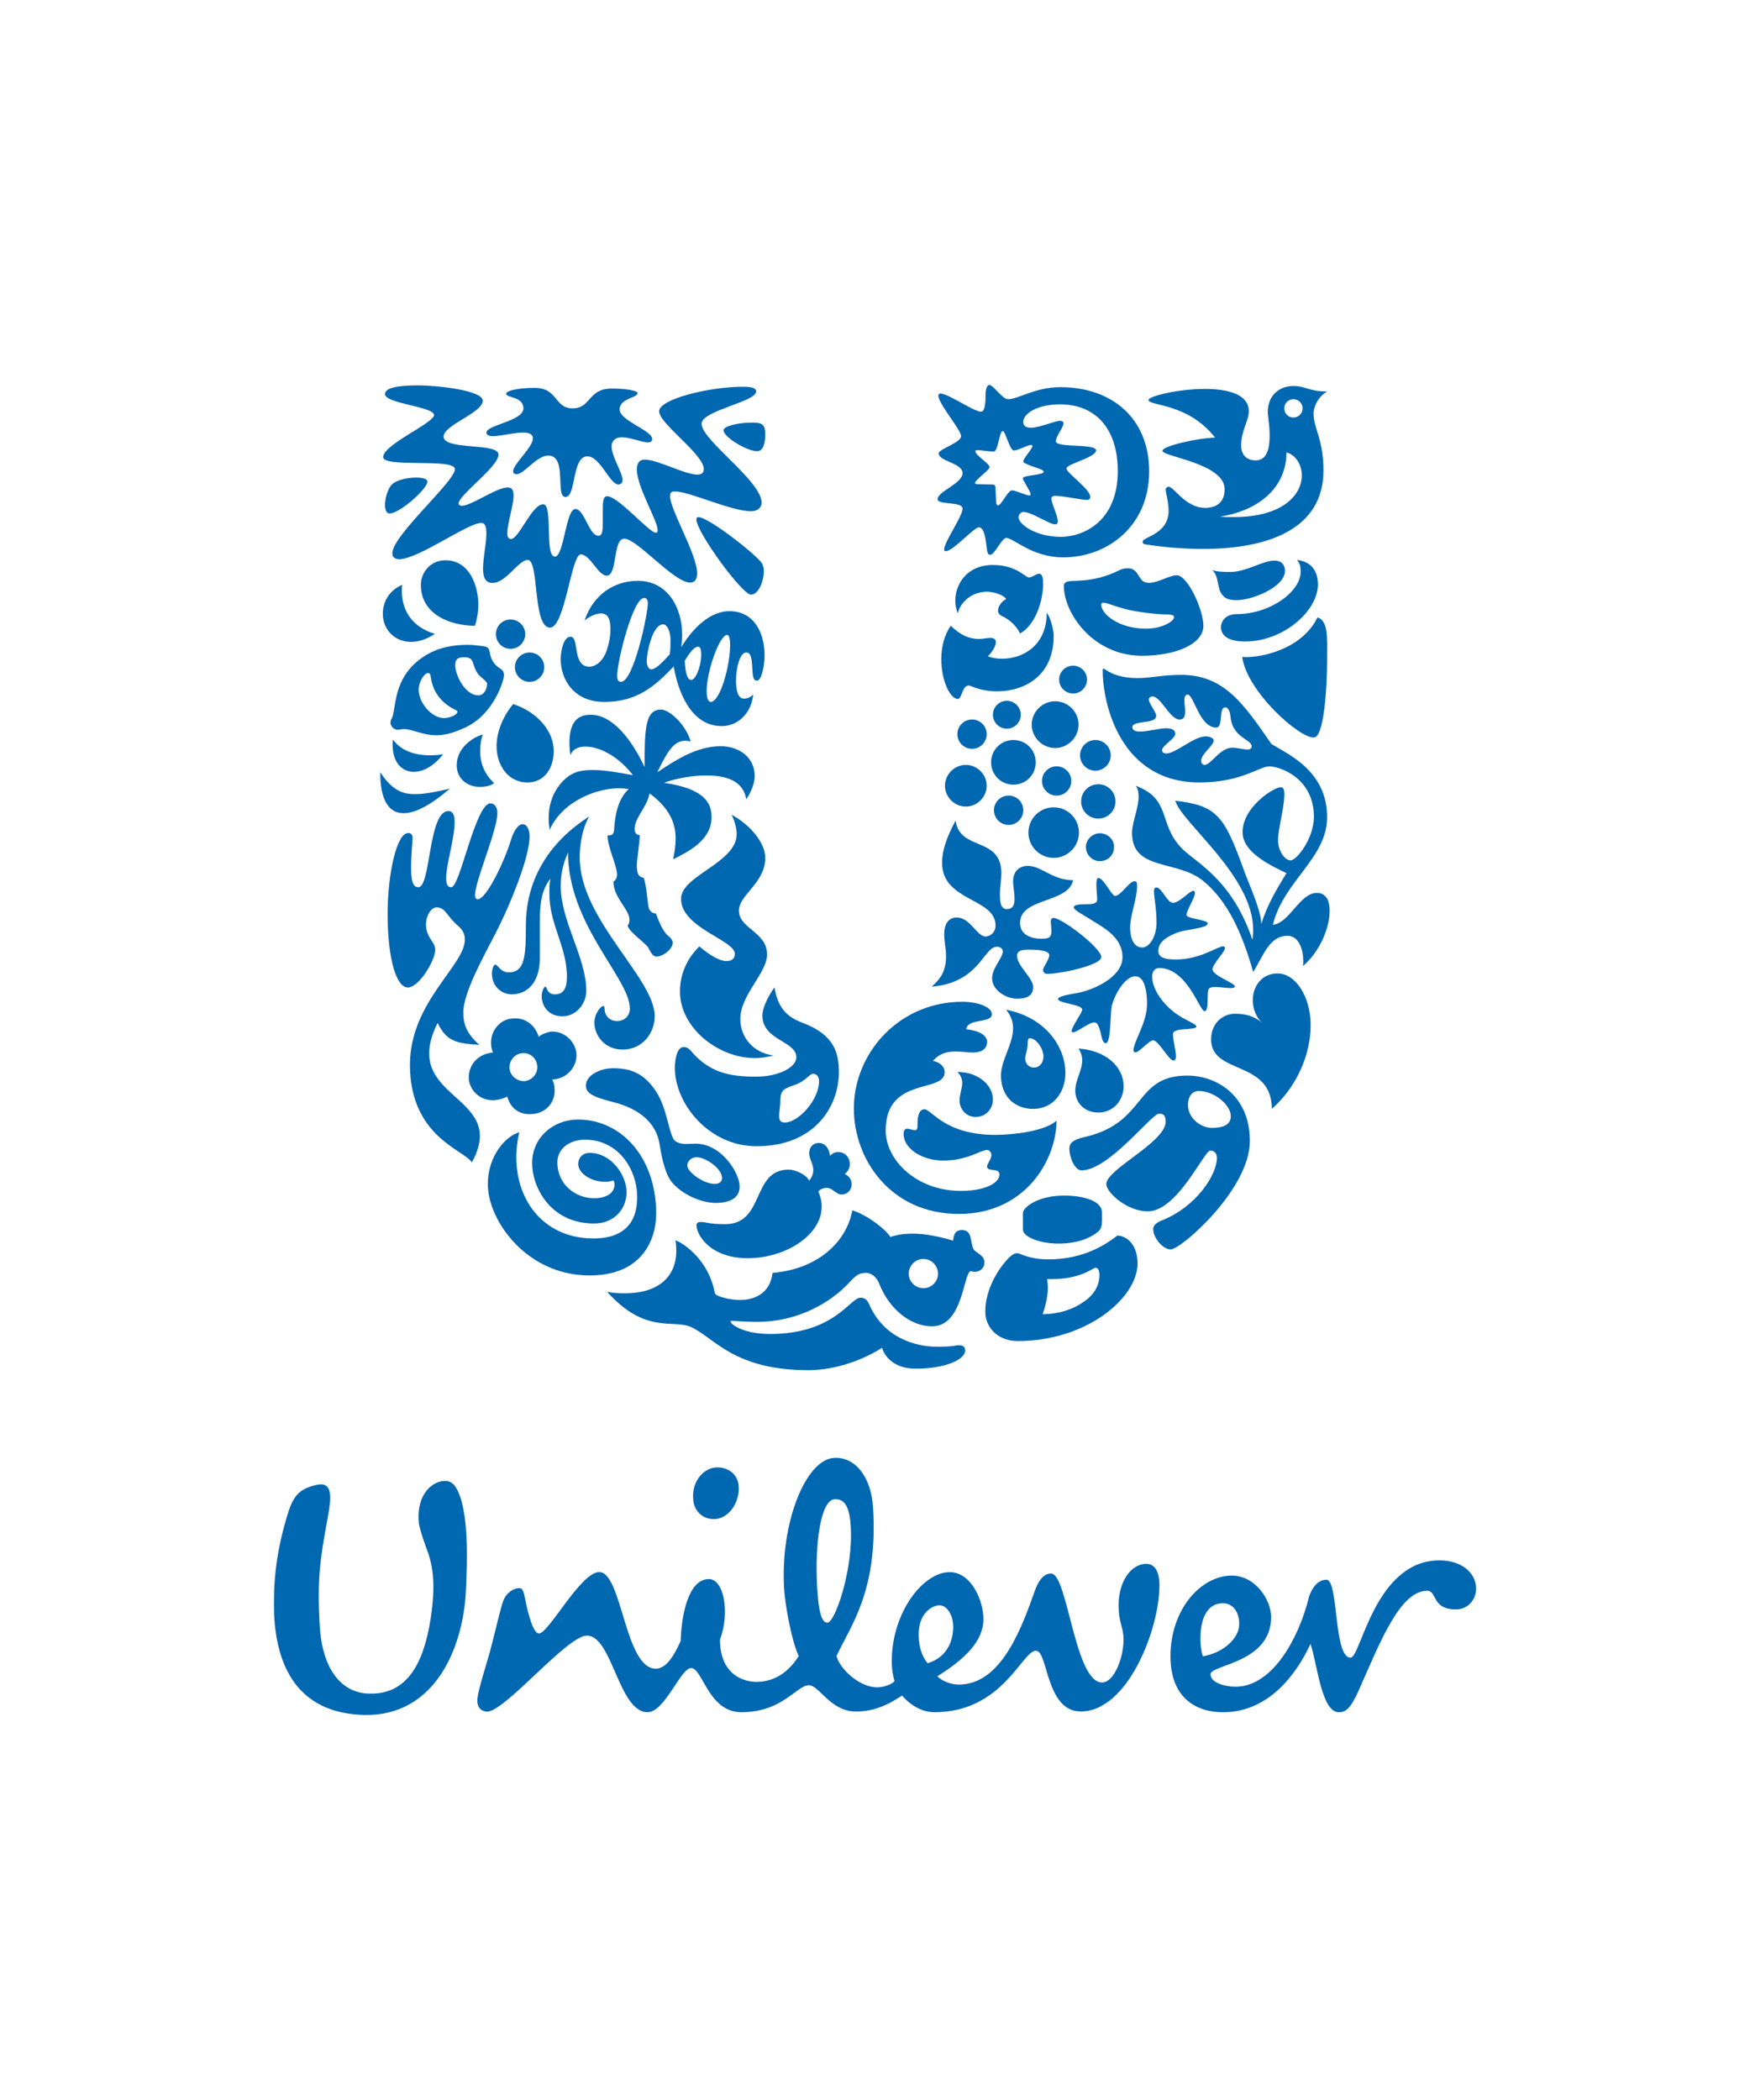 <?xml version="1.0" encoding="utf-8"?>
<!-- Generator: Adobe Illustrator 16.0.0, SVG Export Plug-In . SVG Version: 6.00 Build 0)  -->
<!DOCTYPE svg PUBLIC "-//W3C//DTD SVG 1.1//EN" "http://www.w3.org/Graphics/SVG/1.1/DTD/svg11.dtd">
<svg version="1.1" xmlns="http://www.w3.org/2000/svg" xmlns:xlink="http://www.w3.org/1999/xlink" x="0px" y="0px" width="50px"
	 height="60px" viewBox="0 0 50 60" enable-background="new 0 0 50 60" xml:space="preserve">
<g id="Layer_2">
</g>
<g id="Isolation_Mode">
	<g>
		<g>
			<g>
				<g>
					<circle fill="#0067B1" cx="30.105" cy="23.788" r="0.722"/>
					<path fill="#0067B1" d="M35.334,17.546c-0.345,0-0.45,0.24-0.45,0.365c0,0.293,0.283,0.418,0.691,0.418
						c1.087,0,2.08-0.868,2.08-1.632c0-0.355-0.167-0.647-0.596-0.7c0.073,0.095,0.104,0.169,0.104,0.334
						C37.163,16.907,36.287,17.546,35.334,17.546z"/>
					<path fill="#0067B1" d="M31.38,31.787c0.429,0,0.723-0.346,0.723-0.751c0-0.555-0.503-1.024-1.287-1.077
						c0.072,0.114,0.105,0.228,0.105,0.333c0,0.293-0.199,0.567-0.199,0.869C30.722,31.504,30.983,31.787,31.38,31.787z"/>
					<circle fill="#0067B1" cx="28.767" cy="20.421" r="0.398"/>
					<path fill="#0067B1" d="M34.717,12.504c-0.512,0.011-1.505,0.241-1.505,0.376c0,0.168,1.778,0.356,1.778,1.098
						c0,0.482-0.387,0.534-0.545,0.534c-0.585,0-0.897-0.605-1.056-0.605c-0.041,0-0.083,0.031-0.083,0.083
						c0,0.094,0.083,0.345,0.083,0.606c0,0.67-0.742,0.744-0.742,0.879c0,0.052,0.019,0.072,0.104,0.083
						c0.543,0.083,1.097,0.126,1.62,0.126c1.893,0,3.442-0.586,3.442-2.239c0-0.899-0.283-1.201-0.283-1.641
						c0-0.146,0.104-0.451,0.387-0.619c-0.523,0-0.607-0.156-0.961-0.156c-0.429,0-0.733,0.294-0.733,0.734
						c0,0.146,0.053,0.376,0.053,0.678c0,0.366-0.073,0.713-0.397,0.713c-0.303,0-0.418-0.2-0.418-0.431
						c0-0.417,0.219-0.7,0.219-0.971c0-0.492-0.605-0.639-1.255-0.639c-0.773,0-1.61,0.209-1.61,0.315
						C32.814,11.605,33.933,11.5,34.717,12.504z M36.956,11.406c0.145,0,0.26,0.116,0.26,0.262c0,0.147-0.115,0.261-0.26,0.261
						c-0.148,0-0.263-0.114-0.263-0.261C36.693,11.521,36.808,11.406,36.956,11.406z M36.756,12.923
						c0.271,0.083,0.438,0.356,0.438,0.658c0,0.544-0.521,1.193-1.953,1.193c-0.128,0-0.252,0-0.39-0.01
						C36.076,14.564,36.756,13.854,36.756,12.923z"/>
					<path fill="#0067B1" d="M37.99,26.025c0-0.314-0.116-0.513-0.366-0.513c-0.491,0-0.774,0.858-1.256,0.911
						c0.305-1.254,1.549-1.903,1.549-3.074c0-1.329-1.12-1.799-1.589-2.091c-0.774-1.109-1.328-1.976-2.584-1.976
						c-0.533,0-0.869,0.092-1.234,0.092c-0.712,0-0.931-0.272-0.983-0.272c-0.011,0-0.021,0.011-0.021,0.054
						c0,0.973,0.514,3.2,2.76,3.2c1.204,0,1.716-0.46,1.999-0.46c0.303,0,1.275,0.334,1.275,1.443c0,0.616-0.491,1.244-0.668,1.244
						c-0.168,0-0.357-0.283-0.357-0.575c0-0.324,0.18-0.931,0.18-1.307c0-0.136-0.021-0.209-0.106-0.209
						c-0.187,0-1.087,0.563-1.087,1.286c0,0.615,0.91,0.994,1.254,1.17c-0.345,0.563-0.553,0.931-0.72,1.453
						c0-0.396-0.379-1.202-0.492-1.526c-0.563-1.568-0.774-1.861-1.965-1.997c0.176,0.627,2.227,2.144,2.227,3.691
						c0,0.094-0.012,0.23-0.021,0.283c-0.616-1.809-1.684-2.227-2.07-2.667c-0.617-0.69-0.26-1.359-1.266-1.735
						c0.063,0.084,0.083,0.189,0.083,0.304c0,0.333-0.188,0.751-0.188,1.045c0,1.087,1.277,0.763,2.019,1.359
						c0.729,0.585,1.14,1.548,1.443,2.614c0.293-0.469,0.46-1.035,0.981-1.035c0.335,0,0.449,0.418,0.449,0.711
						c0,0.063,0,0.114-0.01,0.155C37.728,27.175,37.99,26.487,37.99,26.025z M35.647,21.415c-0.105,0-0.304-0.052-0.439-0.052
						c-0.356,0-0.605,0.492-0.793,0.492c-0.065,0-0.097-0.064-0.097-0.116c0-0.198,0.358-0.44,0.358-0.575
						c0-0.095-0.159-0.125-0.22-0.125c-0.355,0-0.856,0.49-1.14,0.49c-0.052,0-0.115-0.029-0.115-0.093
						c0-0.137,0.377-0.325,0.377-0.471c0-0.136-0.157-0.158-0.263-0.158c-0.178,0-0.521,0.095-0.742,0.095
						c-0.125,0-0.219-0.032-0.219-0.126c0-0.209,0.68-0.072,0.68-0.325c0-0.114-0.209-0.343-0.209-0.469
						c0-0.053,0.051-0.083,0.104-0.083c0.241,0,0.493,0.659,0.776,0.659c0.123,0,0.156-0.095,0.156-0.229
						c0-0.138-0.022-0.209-0.022-0.325c0-0.126,0.053-0.158,0.095-0.158c0.178,0,0.333,0.941,0.815,0.941
						c0.21,0,0.063-0.576,0.253-0.576c0.114,0,0.145,0.167,0.155,0.262c0.052,0.617,0.607,0.638,0.607,0.858
						C35.763,21.363,35.731,21.415,35.647,21.415z"/>
					<path fill="#0067B1" d="M29.771,22.313c0,0.23,0.188,0.419,0.417,0.419c0.231,0,0.42-0.188,0.42-0.419
						c0-0.229-0.189-0.418-0.42-0.418C29.958,21.896,29.771,22.084,29.771,22.313z"/>
					<path fill="#0067B1" d="M36.411,16.018c-0.344,0-0.795,0.324-1.267,0.324c-0.145,0-0.335,0-0.512-0.053
						c0.177,0.137,0.146,0.44,0.241,0.629c0.114,0.229,0.324,0.229,0.47,0.229c0.439,0,1.37-0.376,1.37-0.836
						C36.714,16.166,36.641,16.018,36.411,16.018z"/>
					<path fill="#0067B1" d="M27.596,21.854c-0.326,0-0.597,0.271-0.597,0.595c0,0.325,0.271,0.596,0.597,0.596
						c0.323,0,0.595-0.271,0.595-0.596C28.191,22.126,27.919,21.854,27.596,21.854z"/>
					<path fill="#0067B1" d="M37.645,17.639c-0.481,0.974-1.746,1.172-2.154,1.13c0.137,0.995,1.643,2.333,2.05,2.301
						c0.273,0,0.377-1.297,0.377-2.301C37.917,18.193,37.948,17.743,37.645,17.639z"/>
					<path fill="#0067B1" d="M33.117,27.657c0.804,0,1.159,1.234,1.297,1.234c0.146,0,0.052-0.554,0.125-0.639
						c0.031-0.041,0.104-0.052,0.188-0.052c0.137,0,0.315,0.031,0.428,0.031c0.073,0,0.116-0.011,0.127-0.042
						c0.01-0.104-0.639-0.313-0.639-0.491c0-0.156,0.356-0.502,0.356-0.607c0-0.032-0.021-0.053-0.053-0.053
						c-0.158,0-0.65,0.376-1.349,0.376c-0.293,0-0.503-0.042-0.503-0.25c0-0.21,0.178-0.367,0.473-0.491
						c0.3-0.136,0.939-0.136,0.939-0.292c0-0.105-0.605-0.125-0.605-0.241c0-0.135,0.241-0.48,0.241-0.638
						c0-0.01-0.012-0.051-0.043-0.051c-0.114,0-0.396,0.344-0.586,0.344c-0.167,0-0.313-0.428-0.47-0.439
						c-0.042,0-0.073,0.032-0.073,0.105c0,0.166,0.073,0.492,0.073,0.91c0,0.367-0.189,0.7-0.408,0.7
						c-0.262,0-0.345-0.302-0.345-0.564c0-0.376,0.198-0.815,0.198-1.202c0-0.095-0.021-0.126-0.074-0.126
						c-0.156,0-0.387,0.418-0.554,0.418c-0.103,0-0.324-0.512-0.481-0.512c-0.041,0-0.054,0.084-0.054,0.188
						c0,0.146,0.023,0.333,0.023,0.427c0,0.127-0.157,0.136-0.313,0.136c-0.104,0-0.354,0-0.354,0.084
						c0,0.084,0.219,0.188,0.417,0.313c0.387,0.252,0.973,0.512,0.973,1.12c0,0.543-0.785,0.93-1.319,1.024
						c-0.249,0.041-0.522,0.093-0.522,0.167c0,0.126,0.691,0.147,0.691,0.304c0,0.084-0.304,0.49-0.304,0.615
						c0,0.021,0.021,0.032,0.043,0.032c0.115,0,0.45-0.283,0.605-0.283c0.208,0,0.167,0.595,0.324,0.595
						c0.169,0,0.115-0.888,0.189-1.117c0.124-0.398,0.407-0.796,0.659-0.796c0.303,0,0.335,0.545,0.335,0.796
						c0,0.533-0.388,1.076-0.388,1.318c0,0.03,0.022,0.061,0.054,0.061c0.115,0,0.387-0.345,0.511-0.345
						c0.146,0,0.451,0.576,0.575,0.576c0.062,0,0.074-0.063,0.074-0.116c0-0.167-0.085-0.449-0.085-0.638
						c0-0.209,0.669-0.094,0.669-0.218c0-0.064-0.292-0.179-0.469-0.293c-0.386-0.231-0.794-0.712-0.794-1.13
						C32.919,27.752,33.001,27.657,33.117,27.657z"/>
					<circle fill="#0067B1" cx="27.773" cy="20.976" r="0.419"/>
					<path fill="#0067B1" d="M31.422,23.808c-0.208,0-0.396,0.178-0.396,0.388c0,0.239,0.188,0.408,0.396,0.408
						c0.232,0,0.408-0.168,0.408-0.408C31.83,23.986,31.652,23.808,31.422,23.808z"/>
					<circle fill="#0067B1" cx="28.818" cy="23.15" r="0.419"/>
					<circle fill="#0067B1" cx="31.38" cy="22.898" r="0.491"/>
					<path fill="#0067B1" d="M28.516,17.44c0,0.063,0.031,0.125,0.104,0.158c0.272,0.125,0.438,0.323,0.524,0.501
						c0.469-0.261,0.658-0.983,0.658-1.402c0-0.124,0-0.304-0.115-0.304c-0.084,0-0.189,0.105-0.293,0.105
						c-0.095,0-0.354-0.355-1.024-0.355c-0.763,0-1.076,0.564-1.076,1.025c0,0.125,0.03,0.25,0.072,0.355
						c0.063-0.293,0.377-0.617,0.836-0.617c0.146,0,0.46,0.073,0.545,0.21C28.62,17.179,28.516,17.325,28.516,17.44z"/>
					<path fill="#0067B1" d="M30.105,18.172c0-0.156-0.074-0.501-0.198-0.668c0,0.941-0.68,1.317-1.277,1.317
						c-0.146,0-0.284-0.02-0.407-0.073c0.124-0.105,0.23-0.293,0.23-0.408c0-0.073-0.063-0.115-0.156-0.115
						c-0.074,0-0.21,0.032-0.326,0.032c-0.292,0-0.533-0.116-0.805-0.377c-0.189,0.261-0.272,0.617-0.272,0.952
						c0,0.564,0.219,1.098,0.461,1.14c0.137,0.011,0.125-0.387,0.324-0.387c0.063,0,0.313,0.167,0.814,0.167
						C29.268,19.751,30.105,19.312,30.105,18.172z"/>
					<path fill="#0067B1" d="M26.789,14.262c0,0.178,0.712,0.052,0.712,0.272c0,0.219-0.524,0.951-0.524,1.16
						c0,0.052,0.012,0.052,0.053,0.052c0.2,0,0.794-0.679,0.94-0.679c0.168,0,0.199,0.408,0.23,0.648
						c0.022,0.125,0.043,0.136,0.095,0.136c0.125,0,0.324-0.482,0.459-0.482c0.198,0,0.732,0.556,1.621,0.556
						c1.265,0,2.458-0.89,2.458-2.458c0-1.518-1.066-2.406-2.541-2.406c-0.702,0-1.213,0.345-1.485,0.345
						C28.641,11.417,28.39,11,28.262,11c-0.052,0-0.103,0.103-0.103,0.281c0,0.115,0,0.482-0.126,0.482
						c-0.25,0-1.222-0.723-1.222-0.461c0,0.24,0.648,0.973,0.648,1.16c0,0.189-0.639,0.366-0.639,0.491
						c0,0.23,0.681,0.272,0.681,0.565C27.501,13.812,26.789,14.042,26.789,14.262z M30.285,11.553c1.031,0,1.651,0.711,1.651,1.904
						c0,1.506-1.057,1.882-1.622,1.882c-0.732,0-1.212-0.368-1.212-0.555c0-0.094,0.064-0.156,0.145-0.156
						c0.231,0,0.734,0.354,0.901,0.354c0.041,0,0.073-0.021,0.073-0.083c0-0.188-0.18-0.501-0.18-0.658
						c0-0.042,0.035-0.074,0.095-0.074c0.283,0,0.701,0.115,0.921,0.115c0.074,0,0.094-0.041,0.094-0.083
						c0-0.23-0.68-0.68-0.68-0.816c0-0.126,0.845-0.314,0.845-0.513c0-0.209-1.148-0.064-1.148-0.262
						c0-0.146,0.218-0.397,0.218-0.512c0-0.052-0.042-0.074-0.114-0.074c-0.095,0-0.597,0.199-0.805,0.199
						c-0.106,0-0.231-0.021-0.231-0.168C29.236,11.814,29.645,11.553,30.285,11.553z M27.868,12.891
						c0-0.021,0.021-0.031,0.051-0.031c0.115,0,0.313,0.041,0.471,0.041c0.134,0,0.156-0.585,0.262-0.585
						c0.073,0,0.198,0.554,0.313,0.554c0.137,0,0.386-0.157,0.491-0.157c0.021,0,0.042,0.01,0.042,0.032
						c0,0.073-0.262,0.356-0.262,0.439c0,0.095,0.586,0.208,0.586,0.293c0,0.104-0.597,0.095-0.597,0.187
						c0,0.074,0.22,0.368,0.22,0.461c0,0.022-0.011,0.032-0.032,0.032c-0.083,0-0.406-0.147-0.5-0.147
						c-0.116,0-0.305,0.43-0.398,0.43c-0.031,0-0.054-0.042-0.054-0.095l-0.019-0.418c0-0.042-0.022-0.083-0.074-0.083
						c-0.125,0-0.367-0.011-0.439-0.011c-0.053,0-0.074-0.011-0.074-0.031c0-0.083,0.418-0.376,0.418-0.45
						C28.274,13.237,27.868,13.017,27.868,12.891z"/>
					<path fill="#0067B1" d="M29.593,21.78c0-0.354-0.284-0.637-0.638-0.637c-0.356,0-0.638,0.283-0.638,0.637
						c0,0.356,0.282,0.639,0.638,0.639C29.309,22.419,29.593,22.136,29.593,21.78z"/>
					<path fill="#0067B1" d="M29.227,34.652v0.481c0,0.2,0.46,0.398,1.024,0.398c0.449,0,0.859-0.117,1.129-0.346
						c0.085-0.073,0.106-0.188,0.106-0.302v-0.241c0-0.304-0.46-0.482-1.089-0.482C29.635,34.161,29.227,34.506,29.227,34.652z"/>
					<path fill="#0067B1" d="M32.625,18.736c0.953,0,1.757-0.325,1.757-0.857c0-0.46-0.45-1.444-0.763-1.444
						c-0.198,0-0.535,0.219-0.796,0.219c-0.335,0-0.24-0.418-0.607-0.418c-0.083,0-0.178,0.021-0.272,0.073
						c-0.765,0.376-1.348,0.24-1.484,0.324c-0.033,0.021-0.064,0.042-0.064,0.105C30.397,17.524,31.234,18.736,32.625,18.736z
						 M31.527,17.221c0.126,0,0.458,0.166,0.9,0.24c0.513,0.084,0.784,0.095,0.919,0.095c0.137,0,0.2,0.031,0.2,0.072
						c0,0.126-0.346,0.334-0.806,0.334c-0.776,0-1.277-0.417-1.277-0.69C31.464,17.242,31.485,17.221,31.527,17.221z"/>
					<path fill="#0067B1" d="M29.478,20.704c0,0.366,0.304,0.668,0.67,0.668c0.364,0,0.668-0.304,0.668-0.668
						c0-0.367-0.304-0.668-0.668-0.668C29.782,20.035,29.478,20.337,29.478,20.704z"/>
					<path fill="#0067B1" d="M31.296,21.143c-0.239,0-0.438,0.198-0.438,0.438c0,0.241,0.2,0.439,0.438,0.439
						c0.242,0,0.439-0.198,0.439-0.439C31.735,21.341,31.538,21.143,31.296,21.143z"/>
					<path fill="#0067B1" d="M30.261,19.416c0,0.221,0.179,0.398,0.399,0.398c0.219,0,0.397-0.177,0.397-0.398
						c0-0.218-0.178-0.396-0.397-0.396C30.44,19.02,30.261,19.198,30.261,19.416z"/>
					<path fill="#0067B1" d="M28.746,28.85c0.146,0.177,0.199,0.354,0.199,0.532c0,0.451-0.346,0.91-0.346,1.35
						c0,0.586,0.387,0.951,0.92,0.951c0.586,0,0.921-0.49,0.921-1.023C30.44,29.884,29.843,29.058,28.746,28.85z M29.541,30.502
						c-0.147,0-0.25-0.115-0.25-0.262c0-0.083,0.052-0.208,0.061-0.314c0.022-0.135-0.009-0.262,0.074-0.262
						c0.188,0,0.387,0.305,0.387,0.523C29.813,30.356,29.707,30.502,29.541,30.502z"/>
					<path fill="#0067B1" d="M10.947,13.06c0,0.313,2.05,0.021,2.05,0.344c0,0.355-1.788,1.893-1.788,2.406
						c0,0.115,0.083,0.167,0.198,0.167c0.544,0,1.956-1.036,2.343-1.036c0.136,0,0.146,0.167,0.146,0.313
						c0,0.272-0.095,0.69-0.095,0.994c0,0.24,0.063,0.408,0.272,0.408c0.387,0,0.744-0.659,1.004-0.659
						c0.334,0,0.135,1.935,0.638,1.935c0.427,0,0.606-2.092,0.878-2.092c0.273,0,0.491,0.607,0.743,0.607
						c0.313,0,0.167-1.056,0.501-1.056c0.367,0,1.411,1.254,1.883,1.254c0.146,0,0.198-0.115,0.198-0.261
						c0-0.555-0.772-1.809-0.772-2.206c0-0.105,0.029-0.136,0.146-0.136c0.407,0,1.599,0.565,2.165,0.565
						c0.188,0,0.304-0.105,0.304-0.241c0-0.626-1.716-1.788-1.716-2.258c0-0.021,0-0.031,0.01-0.054
						c0.127-0.344,1.549-0.585,1.549-0.868c0-0.136-0.251-0.136-0.376-0.136c-0.972,0-2.396,0.355-2.396,0.701
						c0,0.355,1.277,1.224,1.277,1.652c0,0.114-0.074,0.157-0.188,0.157c-0.356,0-1.131-0.428-1.496-0.428
						c-0.167,0-0.229,0.114-0.229,0.282c0,0.501,0.594,1.454,0.594,1.735c0,0.031-0.01,0.073-0.05,0.073
						c-0.19,0-1.077-1.044-1.392-1.044c-0.115,0-0.125,0.155-0.125,0.386v0.356c0,0.239-0.011,0.387-0.125,0.387
						c-0.272,0-0.397-0.764-0.659-0.764c-0.273,0-0.325,1.36-0.585,1.36c-0.304,0-0.042-1.495-0.335-1.495
						c-0.324,0-0.691,0.992-0.92,0.992c-0.084,0-0.105-0.083-0.105-0.156c0-0.302,0.179-0.793,0.179-1.087
						c0-0.147-0.042-0.23-0.168-0.23c-0.325,0-1.035,0.524-1.308,0.524c-0.042,0-0.093-0.022-0.093-0.063
						c0-0.251,1.139-1.046,1.139-1.401c0-0.346-1.569-0.115-1.569-0.512c0-0.335,1.119-0.68,1.119-1.025
						c0-0.303-1.328-0.439-1.84-0.439c-0.618,0-0.952,0.073-0.952,0.25c0,0.272,1.401,0.356,1.401,0.597
						C12.401,12.086,10.947,12.703,10.947,13.06z"/>
					<path fill="#0067B1" d="M11.898,13.645c-0.24,0-0.554,0.061-0.689,0.188C11.093,13.927,11,14.219,11,14.429
						c0,0.115,0.031,0.241,0.135,0.241c0.282,0,1.077-0.701,1.077-0.911C12.212,13.676,12.045,13.645,11.898,13.645z"/>
					<path fill="#0067B1" d="M14.085,12.462c0.23,0,0.596-0.104,0.857-0.104c0.146,0,0.283,0.032,0.283,0.167
						c0,0.261-0.564,0.731-0.564,0.941c0,0.063,0.052,0.083,0.104,0.083c0.208,0,0.565-0.533,0.899-0.533
						c0.555,0,0.189,1.183,0.491,1.183c0.314,0,0.177-1.161,0.627-1.161c0.368,0,0.639,0.805,0.89,0.805
						c0.062,0,0.115-0.053,0.115-0.125c0-0.218-0.313-0.669-0.313-0.963c0-0.177,0.125-0.262,0.293-0.262
						c0.24,0,0.565,0.146,0.744,0.146c0.061,0,0.123-0.021,0.123-0.094c0-0.251-0.93-0.522-0.93-0.846
						c0-0.325,0.513-0.325,0.513-0.471c0-0.063-0.313-0.126-0.742-0.126c-0.68,0-0.586,0.565-1.109,0.565
						c-0.544,0-0.408-0.585-1.097-0.585c-0.419,0-0.806,0.073-0.806,0.167c0,0.126,0.492,0.074,0.492,0.418
						c0,0.366-1.056,0.472-1.056,0.691C13.896,12.431,13.979,12.462,14.085,12.462z"/>
					<path fill="#0067B1" d="M11.742,18.34c0.377,0,0.681-0.231,0.681-0.231c-0.607-0.178-0.942-0.626-0.942-1.222
						c0-0.065,0-0.116,0.011-0.179c-0.388,0.168-0.554,0.502-0.554,0.827C10.938,18.004,11.292,18.34,11.742,18.34z"/>
					<path fill="#0067B1" d="M20.672,12.295c0,0.188,0.659,0.596,0.962,0.596c0.179,0,0.23-0.24,0.23-0.492
						c0-0.313-0.136-0.324-0.408-0.324C21.112,12.076,20.672,12.169,20.672,12.295z"/>
					<path fill="#0067B1" d="M22.753,30.208c0,0.282-0.491,0.554-1.16,0.554c-0.744,0-1.255-0.124-1.725-0.596
						c-0.126-0.125-0.18-0.251-0.335-0.251c-0.177,0-0.251,0.314-0.251,0.597c0,1.024,0.973,2.238,2.333,2.238
						c1.694,0,2.353-1.172,2.353-2.112c0-0.555-0.127-1.078-1.057-1.423c-0.47-0.177-0.691-0.46-0.783-1.005
						c-0.231,0.325-0.345,0.628-0.345,0.805C21.782,29.728,22.753,29.739,22.753,30.208z M23.226,30.68
						c0.093,0,0.175,0.062,0.175,0.209c0,0.544-0.596,1.182-0.972,1.182c-0.146,0-0.167-0.073-0.167-0.2
						c0-0.094,0.032-0.271,0.032-0.408c0-0.366,0.135-0.355,0.501-0.5C23.046,30.847,23.14,30.68,23.226,30.68z"/>
					<path fill="#0067B1" d="M21.112,26.016c0-0.45,0.752-0.784,0.752-1.506c0-0.418-0.408-0.93-0.962-1.233
						c0.094,0.178,0.146,0.417,0.146,0.553c0,0.827-1.59,1.183-1.59,1.851c0,0.827,1.538,1.182,1.538,1.57
						c0,0.125-0.073,0.209-0.242,0.209c-0.188,0-0.48-0.169-0.773-0.419c-0.334,0.324-0.554,0.774-0.554,1.286
						c0,1.036,1.087,1.904,2.143,1.904c0.179,0,0.346-0.032,0.535-0.073c-0.577-0.073-0.953-0.513-0.953-1.045
						c0-0.691,0.764-1.307,0.764-1.842C21.917,26.623,21.112,26.538,21.112,26.016z"/>
					<path fill="#0067B1" d="M18.748,34.675c0-1.579-0.972-2.688-2.237-2.688c-0.691,0-1.307,0.502-1.307,1.244
						c0,0.691,0.523,1.726,1.767,1.726c0.586,0,0.931-0.418,0.931-0.899c0-0.47-0.429-1.119-1.056-1.119
						c-0.188,0-0.324,0.125-0.324,0.324c0,0.25,0.345,0.502,0.774,0.502c0.104,0,0.186-0.021,0.23-0.041
						c0.021,0.031,0.031,0.083,0.031,0.124c0,0.24-0.23,0.387-0.586,0.387c-0.533,0-1.046-0.396-1.046-1.025
						c0-0.376,0.324-0.647,0.795-0.647c0.93,0,1.485,0.825,1.485,1.65c0,0.744-0.408,1.172-1.244,1.172
						c-1.673,0-2.488-1.506-2.124-3.033c-0.344,0.084-0.899,0.628-0.899,1.485c0,1.025,1.098,2.604,2.907,2.604
						C18.373,36.442,18.748,35.385,18.748,34.675z"/>
					<path fill="#0067B1" d="M11.533,23.234c0.335,0,0.785-0.24,1.318-0.7c-0.409,0.095-0.722,0.156-1.005,0.156
						c-0.376,0-0.669-0.146-0.982-0.627C10.864,22.858,11.103,23.234,11.533,23.234z"/>
					<path fill="#0067B1" d="M36.504,27.813c-0.457,0-0.71,0.368-0.71,0.764c0,0.241,0.094,0.492,0.282,0.669
						c-0.188-0.189-0.449-0.282-0.785-0.282c-0.376,0-0.688,0.292-0.688,0.731c0,1.025,1.727,0.576,1.736,1.986
						c0.711-0.626,1.108-1.546,1.108-2.394C37.447,28.494,37.026,27.813,36.504,27.813z"/>
					<path fill="#0067B1" d="M31.924,35.302c-0.272,0.208-0.91,0.68-1.966,0.68c-0.564,0-0.814-0.178-0.899-0.178
						c-0.104,0-0.22,0.105-0.333,0.241c-0.252,0.292-0.575,0.835-0.575,1.432c0,0.419,0.323,0.838,0.931,0.838
						c1.955,0,3.419-1.225,3.419-2.218C32.5,35.532,32.165,35.302,31.924,35.302z M30.932,37.215
						c-0.262,0.177-0.617,0.324-1.14,0.334c0.082-0.25,0.146-0.512,0.146-0.763c0-0.085-0.01-0.147-0.02-0.24h0.136
						c0.826,0,1.181-0.324,1.243-0.324c0.054,0,0.116,0.031,0.116,0.219C31.412,36.67,31.308,36.975,30.932,37.215z"/>
					<path fill="#0067B1" d="M28.485,27.05c0.125,0,0.167,0.083,0.167,0.136c0,0.177-0.306,0.47-0.306,0.763
						c0,0.366,0.43,0.586,0.712,0.586c0.335,0,0.46-0.125,0.46-0.335c0-0.26-0.46-0.606-0.46-0.888c0-0.158,0.147-0.179,0.345-0.179
						c0.42,0,0.576,0.063,0.576,0.157c0,0.126-0.178,0.346-0.178,0.419c0,0.043,0.021,0.116,0.125,0.116
						c0.345,0,1.538-0.24,1.538-0.481c0-0.26-1.128-1.117-1.36-1.117c-0.051,0-0.082,0.041-0.082,0.083
						c0,0.073,0.019,0.187,0.019,0.292c0,0.187-0.073,0.219-0.291,0.219c-0.242,0-0.606-0.084-0.606-0.45
						c0-0.732,1.379-0.555,1.516-1.223c-0.597,0-0.899-0.409-1.298-0.409c-0.156,0-0.417,0.083-0.417,0.45
						c0,0.116,0.042,0.324,0.042,0.491c0,0.168-0.042,0.293-0.22,0.293c-0.178,0-0.198-0.197-0.198-0.429
						c0-0.198,0.042-0.429,0.042-0.585c0-1.077-1.193-0.627-1.308-1.516c-0.281,0.523-0.387,0.899-0.387,1.202
						c0,1.12,1.528,1.003,1.528,1.8c0,0.188-0.147,0.312-0.284,0.312c-0.252,0-0.438-0.543-0.826-0.543
						c-0.21,0-0.356,0.157-0.356,0.472c0,0.24,0.052,0.417,0.052,0.636c0,0.45-0.188,0.671-0.409,0.868
						C27.992,28.076,28.097,27.05,28.485,27.05z"/>
					<path fill="#0067B1" d="M12.504,29.227c0.252,0.522,0.524,0.584,1.194,0.627c-0.408-0.356-0.46-0.649-0.46-0.931
						c0-0.553,0.555-1.548,0.91-2.237c0.46-0.89,0.983-2.218,0.983-2.782c0-0.241-0.095-0.356-0.2-0.356
						c-0.113,0-0.241,0.158-0.333,0.451c-0.168,0.564-0.691,1.694-0.952,1.694c-0.052,0-0.074-0.053-0.074-0.115
						c0-0.407,0.639-1.851,0.639-2.352c0-0.136-0.063-0.272-0.199-0.272c-0.429,0-0.867,2.395-1.118,2.395
						c-0.094,0-0.146-0.063-0.146-0.262c0-0.398,0.241-1.119,0.241-1.611c0-0.167-0.042-0.303-0.177-0.303
						c-0.577,0-0.502,2.175-0.857,2.175c-0.094,0-0.21-0.042-0.21-0.534c0-0.46,0.043-0.732,0.043-0.866
						c0-0.085-0.032-0.147-0.127-0.147c-0.325,0-0.586,1.161-0.586,2.311c0,1.298,0.252,2.102,0.577,2.102
						c0.325,0,0.784-0.783,0.784-1.077c0-0.125-0.073-0.208-0.158-0.345c-0.25-0.406-0.01-0.867,0.188-0.867
						c0.273,0,0.283,0.241,0.627,0.533c0.136,0.115,0.189,0.242,0.189,0.388c0,0.743-1.569,1.787-1.569,3.576
						c0,2.071,1.569,2.437,1.768,2.792C14.566,31.234,11.386,31.453,12.504,29.227z"/>
					<path fill="#0067B1" d="M27.815,35.689c-0.105-0.2-0.021-0.545-0.335-0.545c-0.21,0-0.231,0.167-0.25,0.303
						c-0.451-0.136-0.827-0.199-1.161-0.199c-0.241,0-0.451,0.032-0.629,0.095c-0.124-0.209-0.637-0.616-1.087-0.763
						c-0.177,0.941-1.023,1.684-2.28,1.788c-0.071,0.616-0.553,0.774-0.929,0.774c-0.272,0-0.7-0.095-0.722-0.2
						c-0.158-0.888-0.826-1.39-1.119-1.505c0.01,0.094,0.02,0.199,0.02,0.292c0,0.753-0.511,1.223-1.474,1.223
						c-0.158,0-0.356-0.011-0.502-0.042c1.099,1.224,1.883,0.774,2.395,1.005c0.669,0.303,1.214,1.233,3.357,1.233
						c0.784,0,1.579-0.303,2.102-0.639c0.093,0.314,0.417,0.596,0.952,0.596c0.908,0,1.422-0.281,1.422-0.512
						c0-0.063-0.012-0.157-0.168-0.157c-0.157,0-0.124,0.042-0.627,0.042h-0.01c-0.585,0-1.517-0.229-1.946-1.233
						c-0.072-0.167-0.197-0.167-0.241-0.167c-0.293,0-0.742,1.036-2.581,1.036c-0.775,0-1.13-0.283-1.13-0.356
						c0-0.01,0-0.02,0.042-0.02c0.073,0,0.356,0.03,0.711,0.03c1.16,0,2.101-0.534,2.665-1.15c0.2-0.219,0.293-0.25,0.461-0.25
						c0.147,0,0.303,0.126,0.376,0.324c0.261,0.669,0.857,1.203,1.505,1.203c0.879,0,0.891-1.504,1.099-1.578
						c0.033,0.01,0.084,0.021,0.125,0.021c0.104,0,0.271-0.074,0.271-0.271C28.128,35.855,27.868,35.794,27.815,35.689z
						 M26.382,36.806c-0.229,0-0.418-0.188-0.418-0.416c0-0.231,0.189-0.419,0.418-0.419s0.418,0.188,0.418,0.419
						C26.801,36.619,26.612,36.806,26.382,36.806z"/>
					<path fill="#0067B1" d="M17.504,31.484c0.837,0.208,1.254,0.66,1.338,1.192c0.083,0.513,0.188,0.93,0.388,1.139
						c0.26,0.293,0.774,0.554,1.222,0.554c0.378,0,0.681-0.125,0.681-0.47c0-0.376-0.513-1.224-1.265-1.224
						c-0.074,0-0.168,0.01-0.272,0.01c-0.095,0-0.231-0.021-0.314-0.094c-0.168-0.147-0.219-0.931-0.534-1.401
						c-0.343-0.523-0.721-0.669-1.233-0.669c-0.365,0-0.774,0.198-0.774,0.491C16.741,31.192,16.835,31.317,17.504,31.484z
						 M19.898,33.063c0.262,0,0.733,0.324,0.733,0.597c0,0.072-0.054,0.167-0.21,0.167c-0.313,0-0.783-0.336-0.783-0.524
						C19.639,33.148,19.785,33.063,19.898,33.063z"/>
					<path fill="#0067B1" d="M33.922,30.731c-1.537,0-1.139,1.349-2.938,1.757c-0.334,0.074-0.43,0.178-0.43,0.325
						c0,0.271,0.158,0.626,0.347,0.626c0.783,0,1.997-1.62,2.216-1.62c0.083,0,0.188,0.01,0.188,0.229
						c0,0.586-1.696,1.361-1.696,1.78c0,0.249,0.598,0.782,1.184,0.782c0.847,0,1.61-1.736,1.787-1.736
						c0.137,0,0.189,0.105,0.189,0.209c0,0.471-0.574,1.39-1.579,1.789c-0.209,0.083-0.242,0.177-0.242,0.25
						c0,0.229,0.262,0.575,0.503,0.575c0.292,0,2.259-1.715,2.259-3.096C35.711,31.308,34.769,30.731,33.922,30.731z M34.622,32.226
						c-0.115,0-0.229-0.042-0.304-0.082c-0.136-0.064-0.376-0.262-0.376-0.576c0-0.282,0.157-0.397,0.303-0.397
						c0.45,0,0.921,0.397,0.921,0.722C35.167,32.144,34.926,32.226,34.622,32.226z"/>
					<path fill="#0067B1" d="M16.751,28.305c0-0.942-0.731-1.987-0.731-2.991c0-0.439,0.115-0.732,0.209-0.962
						c0,2.081,1.767,3.597,1.767,4.466c0,0.198-0.146,0.355-0.366,0.355c-0.241,0-0.356-0.189-0.356-0.335
						c0-0.074-0.01-0.093-0.041-0.093c-0.063,0-0.25,0.207-0.25,0.48c0,0.344,0.281,0.763,0.804,0.763
						c0.596,0,0.919-0.502,0.919-0.95c0-1.098-2.143-2.761-2.143-4.541c0-0.302,0.053-0.793,0.272-1.17
						c-1.379,0.887-1.81,2.07-1.81,3.105c0,0.899-0.032,1.35-0.491,1.35c-0.24,0-0.302-0.22-0.386-0.22
						c-0.063,0-0.094,0.189-0.094,0.242c0,0.385,0.282,0.606,0.564,0.606c0.439,0,0.807-0.325,0.807-1.047v-1.065
						c0-0.409,0.031-0.869,0.303-1.192c-0.032,0.136-0.032,0.282-0.032,0.417c0,0.9,0.502,1.516,0.502,2.385
						c0,0.323-0.094,0.502-0.344,0.502c-0.241,0-0.221-0.22-0.272-0.22c-0.042,0-0.105,0.136-0.105,0.282
						c0,0.221,0.156,0.566,0.597,0.566C16.448,29.038,16.751,28.693,16.751,28.305z"/>
					<path fill="#0067B1" d="M14.107,18.936c-0.147-0.219-0.074-0.303-0.169-0.428c-0.063-0.053-0.198-0.053-0.387-0.074
						c-0.063-0.009-0.147-0.009-0.23-0.009c-0.344,0-0.806,0.062-1.213,0.334c-0.921,0.597-0.774,1.537-0.921,1.777
						c-0.02,0.031-0.031,0.074-0.031,0.117c0,0.093,0.105,0.197,0.199,0.197c0.083,0,0.136-0.02,0.178-0.02
						c0.252,0,0.534,0.177,0.941,0.177c0.24,0,0.522-0.074,0.878-0.251c0.755-0.377,1.047-1.307,1.047-1.464
						C14.398,19.093,14.241,19.125,14.107,18.936z M12.683,20.516c-0.345,0-0.721-0.429-0.721-0.817c0-0.209,0.157-0.47,0.271-0.47
						c0.042,0,0.063,0.032,0.074,0.105c0.063,0.512,0.397,0.805,0.711,0.951c0.031,0.02,0.053,0.031,0.053,0.052
						C13.071,20.41,12.871,20.516,12.683,20.516z M13.666,19.867c-0.366,0-0.659-0.555-0.659-0.869c0-0.197,0.116-0.219,0.273-0.219
						c0.072,0,0.105,0.011,0.157,0.041c0.093,0.053,0.093,0.262,0.208,0.417c0.062,0.105,0.272,0.221,0.272,0.294
						C13.917,19.678,13.834,19.867,13.666,19.867z"/>
					<path fill="#0067B1" d="M16.469,30.093c-0.042-0.375-0.386-0.648-0.742-0.617c-0.137,0.032-0.252,0.074-0.335,0.147
						c-0.094-0.313-0.367-0.564-0.752-0.523c-0.366,0.021-0.648,0.375-0.606,0.763c0,0.053,0.02,0.138,0.052,0.209l-0.074,0.011
						c-0.367,0.053-0.648,0.355-0.616,0.763c0.042,0.356,0.376,0.627,0.752,0.586c0.136-0.012,0.262-0.054,0.346-0.105
						c0.083,0.334,0.344,0.543,0.732,0.501c0.387-0.031,0.658-0.355,0.616-0.741c0-0.105-0.031-0.168-0.062-0.241l0.073-0.01
						C16.218,30.794,16.5,30.46,16.469,30.093z M14.994,30.89c-0.218,0.01-0.417-0.148-0.438-0.367
						c-0.011-0.209,0.136-0.409,0.355-0.43c0.22-0.031,0.42,0.137,0.439,0.355C15.371,30.669,15.214,30.859,14.994,30.89z"/>
					<path fill="#0067B1" d="M13.049,21.865c0,0.376,0.293,0.617,0.659,0.617c0.189,0,0.326-0.042,0.409-0.105
						c-0.293-0.281-0.398-0.597-0.398-0.909c0-0.221,0.032-0.357,0.074-0.481C13.551,21.048,13.049,21.341,13.049,21.865z"/>
					<path fill="#0067B1" d="M23.715,33.022c-0.021-0.189-0.125-0.367-0.323-0.367c-0.156,0-0.271,0.115-0.271,0.294
						c0,0.167,0.116,0.302,0.116,0.48c0,0.094-0.033,0.2-0.116,0.303c-0.117-0.209-0.439-0.314-0.586-0.314
						c-1.077,0-0.669,1.558-1.82,1.558c-0.481,0-0.523-0.062-0.7-0.062c-0.072,0-0.115,0.031-0.115,0.094
						c0,0.272,0.388,0.941,1.463,0.941c1.08,0,2.114-0.659,2.114-1.476c0-0.135-0.032-0.281-0.095-0.43
						c0.042-0.061,0.148-0.104,0.241-0.104c0.167,0,0.262,0.189,0.42,0.189c0.166,0,0.291-0.125,0.291-0.292
						c0-0.136-0.073-0.231-0.199-0.293c0.084-0.063,0.146-0.167,0.146-0.282c0-0.177-0.125-0.345-0.333-0.345
						C23.849,32.918,23.789,32.95,23.715,33.022z"/>
					<path fill="#0067B1" d="M27.877,31.913c0.293,0,0.492-0.231,0.492-0.502c0-0.396-0.409-0.784-1.014-0.784
						c0.104,0.105,0.137,0.21,0.137,0.315c0,0.156-0.076,0.324-0.076,0.5C27.417,31.693,27.605,31.913,27.877,31.913z"/>
					<path fill="#0067B1" d="M27.396,34.684c1.882,0,2.781-1.515,2.792-2.666c-0.345,0.313-1.274,0.407-1.755,0.407
						c-1.444,0-1.821-0.732-2.02-0.732c-0.198,0-0.198,0.326-0.198,0.441s-0.01,0.156-0.073,0.156c-0.074,0-0.157-0.041-0.221-0.041
						c-0.061,0-0.104,0.051-0.104,0.146c0,0.439,0.555,0.764,1.12,0.764c0.721,0,1.076-0.303,1.264-0.303
						c0.085,0,0.125,0.095,0.125,0.146c0,0.115-0.125,0.25-0.125,0.325c0,0.166,0.355,0.03,0.355,0.229
						c0,0.251-0.428,0.47-1.097,0.47c-1.297,0-2.154-0.898-2.154-1.727c0-1.558,1.684-1.055,1.684-1.661
						c0-0.21-0.2-0.305-0.335-0.324c0.188-0.221,0.418-0.272,0.648-0.272c0.179,0,0.346,0.031,0.493,0.031
						c0.197,0,0.406-0.071,0.406-0.303c0-0.136-0.114-0.304-0.596-0.365c0.053-0.325,0.733-0.157,0.733-0.429
						c0-0.199-0.387-0.354-0.845-0.354c-1.791,0-3.097,1.452-3.097,3.052C24.395,33.116,25.44,34.684,27.396,34.684z"/>
					<circle fill="#0067B1" cx="15.131" cy="19.062" r="0.419"/>
					<path fill="#0067B1" d="M15.067,22.356c0.512,0,0.753-0.44,0.753-0.888c0-0.702-0.638-1.194-1.16-1.35
						c-0.231,0.271-0.472,0.731-0.472,1.202C14.189,21.885,14.534,22.356,15.067,22.356z"/>
					<path fill="#0067B1" d="M16.846,19.05c-0.514,0-0.283-0.857-0.545-0.857c-0.218,0-0.281,0.461-0.281,0.638
						c0,0.596,0.386,1.224,1.243,1.224c0.921,0,1.432-0.429,1.986-1.014c0.106,0.627,0.451,1.705,1.371,1.705
						c0.502,0,0.857-0.417,0.899-0.9c-0.063,0.063-0.158,0.115-0.26,0.115c-0.189,0-0.23-0.271-0.23-0.513
						c0-0.386,0.115-0.805,0.292-0.805c0.092,0,0.148,0.063,0.167,0.346c0.02,0.218,0,0.459,0.136,0.459
						c0.136,0,0.22-0.428,0.22-0.721c0-0.669-0.314-1.265-1.003-1.265c-0.533,0-1.024,0.449-1.381,1.035
						c0.021-0.114,0.03-0.239,0.03-0.355c0-0.815-0.439-1.547-1.265-1.547c-0.668,0-1.274,0.386-1.526,1.14
						c0.073-0.074,0.292-0.209,0.47-0.209c0.21,0,0.273,0.177,0.273,0.46c0,0.189-0.042,0.408-0.115,0.617
						C17.202,18.946,16.971,19.05,16.846,19.05z M20.777,18.141c0.063,0,0.083,0.146,0.083,0.284c0,0.626-0.293,1.63-0.553,1.63
						c-0.065,0-0.117-0.094-0.117-0.313C20.191,19.176,20.557,18.141,20.777,18.141z M19.95,18.476c0.042,0,0.084,0.041,0.084,0.22
						c0,0.366-0.167,0.731-0.283,0.731c-0.104,0-0.167-0.167-0.188-0.544C19.732,18.6,19.847,18.476,19.95,18.476z M18.948,17.839
						c0.124,0,0.209,0.229,0.209,0.438c0,0.156,0,0.282-0.022,0.418c-0.271,0.302-0.417,0.429-0.533,0.429
						c-0.063,0-0.125-0.105-0.125-0.231C18.477,18.674,18.632,17.839,18.948,17.839z M18.405,17.084
						c0.072,0,0.105,0.063,0.105,0.147c0,0.325-0.409,2.249-0.765,2.249c-0.094,0-0.114-0.083-0.114-0.158
						C17.63,18.914,18.08,17.084,18.405,17.084z"/>
					<path fill="#0067B1" d="M21.823,16.311c0-0.084-0.021-0.167-0.063-0.231c-0.189-0.26-1.517-1.306-1.811-1.306
						c-0.031,0-0.053,0.031-0.053,0.063c0,0.366,1.309,2.153,1.559,2.153C21.665,16.99,21.823,16.625,21.823,16.311z"/>
					<circle fill="#0067B1" cx="14.587" cy="18.119" r="0.419"/>
					<path fill="#0067B1" d="M13.666,17.273c0-0.502-0.229-1.265-0.941-1.265c-0.408,0-0.7,0.323-0.7,0.71
						c0,0.827,0.826,1.161,1.546,1.161C13.624,17.71,13.666,17.504,13.666,17.273z"/>
					<path fill="#0067B1" d="M11.229,21.132c-0.01,0.052-0.01,0.105-0.01,0.158c0,0.49,0.261,0.763,0.607,0.763
						c0.26,0,0.563-0.157,0.835-0.503c-0.115,0.021-0.251,0.03-0.376,0.03C11.898,21.581,11.48,21.478,11.229,21.132z"/>
					<path fill="#0067B1" d="M15.706,23.705c0.367-0.816,1.339-1.182,1.966-1.182c0.125,0,0.219,0.011,0.292,0.021
						c-0.326,0.292-0.397,0.805-0.417,1.149c-0.012,0.167-0.074,0.177-0.188,0.177c0,0.344,0.271,0.859,0.271,1.12
						c0,0.093-0.052,0.178-0.104,0.198c0,0.459,0.459,0.794,0.459,1.088c0,0.072-0.02,0.136-0.052,0.167
						c0.032,0.188,0.533,0.511,0.597,0.647c0.103,0.22,0.177,0.241,0.229,0.241c0.179,0,0.461-0.21,0.461-0.398
						c0-0.062-0.053-0.135-0.094-0.166c-0.2-0.146-0.303-0.459-0.387-0.669c-0.073,0-0.167-0.042-0.199-0.146
						c-0.042-0.137-0.062-0.628-0.146-0.868c-0.136-0.031-0.199-0.083-0.199-0.366c0-0.136,0.083-0.669,0.083-0.858
						c-0.063,0-0.146-0.042-0.146-0.167c0-0.333,0.334-0.595,0.429-1.023c0.598,0.438,0.743,0.888,0.743,1.285
						c0,0.209-0.032,0.407-0.072,0.596c0.439-0.22,1.098-0.544,1.098-1.202c0-0.388-0.178-0.815-1.36-0.983
						c0.367-0.136,0.827-0.21,1.214-0.21c0.668,0,1.056,0.21,1.14,0.68c0.135-0.207,0.239-0.448,0.239-0.668
						c0-0.513-0.428-0.847-0.971-0.847c-0.639,0-1.203,0.334-1.811,0.743c0.272-0.563,0.461-0.9,0.796-0.9
						c0.052,0,0.104,0.011,0.156,0.021c-0.126-0.461-0.597-0.911-0.847-0.911c-0.45,0-0.47,0.545-0.47,1.642
						c-0.334-0.72-0.888-1.495-1.538-1.495c-0.439,0-0.608,0.292-0.608,0.805c0,0.105,0.011,0.261,0.032,0.354
						c0.053-0.177,0.22-0.249,0.43-0.249c0.45,0,0.994,0.343,1.35,0.816c-0.408-0.074-0.806-0.147-1.14-0.147
						c-0.209,0-0.398,0.02-0.555,0.095c-0.302,0.135-0.711,0.585-0.711,1.265C15.674,23.464,15.684,23.579,15.706,23.705z"/>
				</g>
				<path fill="#0067B1" d="M21.616,48.053c0.295,0,0.804-0.096,1.204-0.736c-0.229-0.507-0.393-1.534-0.416-1.908
					c-0.116-1.91,0.618-3.706,1.425-3.755c0.589-0.037,1.063,0.523,1.116,1.427c0.146,2.382-0.648,3.375-1.043,4.231
					c0.066,0.332,0.629,0.898,1.162,0.898c0.197,0,0.434-0.098,0.494-0.178c-0.04-0.136-0.079-0.314-0.079-0.571
					c0-1.379,0.887-2.543,1.655-2.543c0.613,0,0.964,0.809,0.964,1.342c0,0.629-0.53,1.143-1.32,1.635
					c0.141,0.136,0.396,0.236,0.613,0.236c1.124,0,1.713-1.359,2.147-2.602c0.081-0.236,0.219-0.571,0.493-0.571
					c0.475,0,0.671,3.113,1.458,3.113c0.336,0,0.611-0.689,0.611-1.221c0-0.395-0.139-0.434-0.139-1.005
					c0-0.631,0.337-1.163,0.791-1.163c0.273,0,0.375,0.275,0.375,0.61c0,1.263-0.909,3.607-2.248,3.607
					c-1.007,0-0.93-1.736-1.281-1.736c-0.397,0-0.948,1.757-2.899,1.757c-0.317,0-0.651-0.158-0.926-0.476
					C25.3,48.762,24.905,48.9,24.452,48.9c-0.728,0-1.043-0.75-1.339-0.75c-0.354,0-0.749,0.77-1.931,0.77
					c-0.947,0-1.104-1.261-1.438-1.261c-0.296,0-0.75,1.261-1.241,1.261c-0.831,0-1.007-2.188-1.735-2.188
					c-0.572,0-2.377,2.222-2.869,2.171c-0.196-0.022-0.279-0.17-0.259-0.367c0.027-0.272,0.262-1.001,0.359-1.348
					c0.158-0.599,0.305-1.257,0.386-1.466c0.081-0.211,0.3-0.362,0.476-0.345c0.087,0.008,0.114,0.173,0.143,0.309
					c0.098,0.489,0.238,0.985,0.395,0.985c0.277,0,1.192-1.755,1.722-1.755c0.652,0,0.729,2.76,1.616,2.76
					c0.296,0,0.514-0.356,0.71-0.788c0.021-0.73,0.216-1.772,0.808-1.772c0.416,0,0.611,0.924,0.316,1.733
					C20.573,47.815,21.202,48.053,21.616,48.053L21.616,48.053z M36.318,46.201c0-0.493-0.453-1.184-1.123-1.184
					c-0.885,0-1.753,0.967-1.753,2.305c0,1.203,0.747,1.599,1.497,1.599c1.301,0,2.092-1.067,2.505-1.953
					c0.196,0.591,0.313,1.953,0.808,1.953c0.195,0,0.336-0.1,0.572-0.632c0.59-1.321,1.162-2.838,1.951-2.838
					c0.295,0,0.118,0.532,0.827,0.532c0.335,0,0.572-0.276,0.572-0.592c0-0.454-0.414-0.809-1.046-0.809
					c-1.851,0-2.245,2.78-2.54,2.78c-0.495,0-0.335-2.227-0.691-2.227c-0.315,0-0.473,0.376-0.514,0.552
					c-0.256,1.026-0.984,2.505-2.088,2.505c-0.257,0-0.709-0.099-0.709-0.356C34.584,47.56,36.318,47.521,36.318,46.201
					L36.318,46.201z M24.307,43.614c-0.035-0.55-0.167-0.799-0.463-0.779c-0.393,0.024-0.572,1.259-0.495,2.555
					c0.051,0.849,0.178,0.978,0.296,0.97C23.863,46.346,24.383,44.833,24.307,43.614L24.307,43.614z M21.104,42.457
					c-0.019-0.316-0.275-0.532-0.611-0.532c-0.375,0-0.73,0.393-0.688,0.886c0,0.294,0.216,0.592,0.59,0.592
					C20.829,43.403,21.144,42.91,21.104,42.457L21.104,42.457z M27.234,46.477c0-0.333-0.179-0.612-0.394-0.612
					c-0.18,0-0.592,0.198-0.592,0.829c0,0.493,0.176,0.728,0.257,0.828C27.076,47.343,27.234,46.87,27.234,46.477L27.234,46.477z
					 M34.938,45.807c0.415,0,0.533,0.491,0.436,0.788c-0.101,0.295-0.454,0.631-1.005,0.728
					C34.249,47.026,34.188,45.807,34.938,45.807L34.938,45.807z M7.832,46.123c-0.02-0.81,0.02-1.618,0.356-2.76
					c0.176-0.61,0.335-0.828,0.886-0.944c0.433-0.08,0.395,0.373,0.296,0.905c-0.216,1.182-0.315,1.753-0.237,3.094
					c0.077,1.419,0.729,1.971,1.438,1.971c1.063,0.02,1.537-0.867,1.734-2.148c0.158-1.025,0.039-1.519-0.06-1.833
					c-0.059-0.176-0.217-0.572-0.275-0.867c-0.08-0.749,0.275-1.103,0.572-1.202c0.354-0.098,0.493,0.08,0.629,0.493
					c0.178,0.63,0.198,1.456,0.139,2.638c-0.08,1.616-0.886,3.569-2.897,3.529C8.679,48.96,7.911,47.836,7.832,46.123L7.832,46.123z
					"/>
			</g>
		</g>
	</g>
</g>
</svg>
